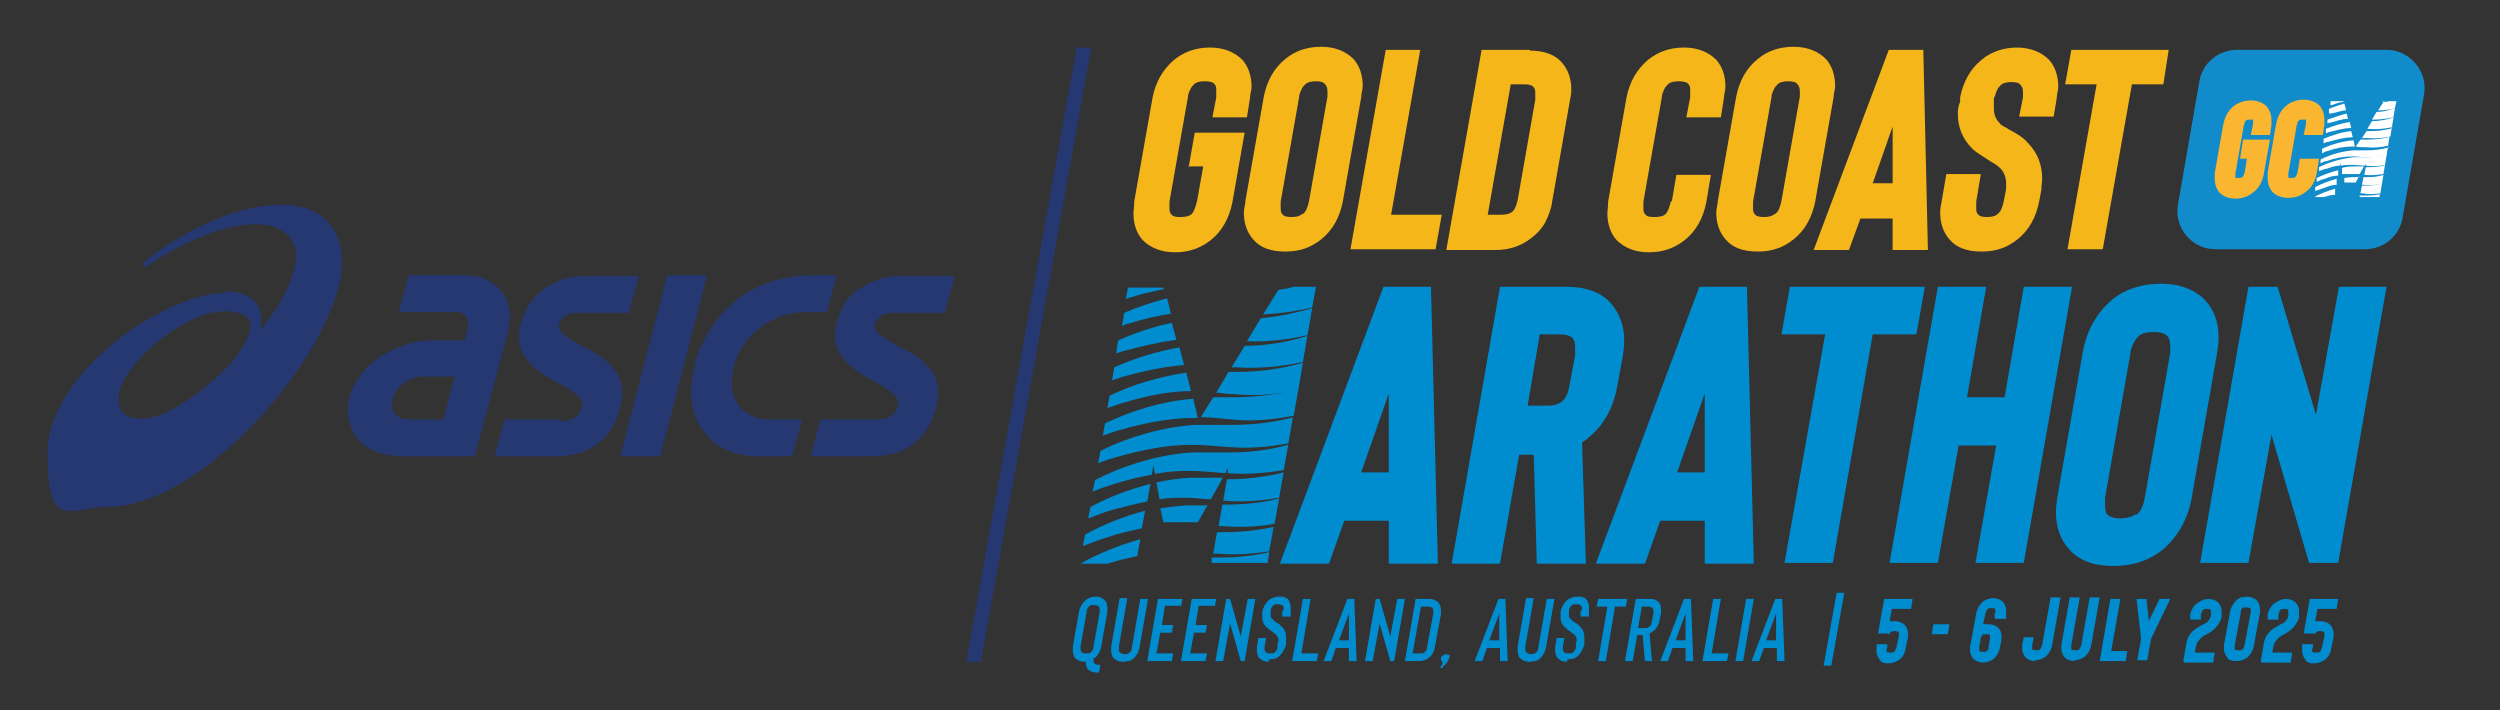 <?xml version="1.0" encoding="UTF-8"?>
<svg id="Layer_1" xmlns="http://www.w3.org/2000/svg" version="1.1" viewBox="0 0 326 92.6">
  <rect x="0" y="0" width="326" height="92.6" fill="#333333" stroke="none"/>
  <!-- Generator: Adobe Illustrator 29.1.0, SVG Export Plug-In . SVG Version: 2.1.0 Build 142)  -->
  <defs>
    <style>
      .st0 {
        fill: #008dd0;
      }

      .st1 {
        fill: #253872;
      }

      .st2 {
        fill: #128bca;
      }

      .st3 {
        fill: #f5b61a;
      }

      .st4 {
        fill: #fff;
      }

      .st5 {
        fill: #fab630;
      }
    </style>
  </defs>
  <g>
    <path class="st3" d="M154.9,21.7h2l-.8,4.5c-.2.8-.4,1.4-.7,1.7-.3.3-.8.4-1.5.4s-1-.1-1.2-.4c-.2-.2-.2-.5-.2-.9s0-.4,0-.7l2.4-13.6c0-.3.1-.6.3-1,.1-.3.3-.5.5-.7.3-.3.8-.4,1.4-.4s1.1.1,1.3.4c.2.2.2.5.2.9s0,.4,0,.8l-.5,2.6h4.5l.4-2.5c0-.5.2-1,.2-1.5,0-1.4-.4-2.6-1.2-3.5-1-1-2.4-1.6-4.2-1.6s-3.3.5-4.7,1.6c-1.5,1.3-2.4,2.9-2.8,4.9l-2.4,13.6c0,.7-.1,1.2-.1,1.5,0,1.4.4,2.6,1.2,3.5,1,1,2.4,1.6,4.2,1.6s3.3-.5,4.7-1.6c1.5-1.2,2.4-2.9,2.8-4.9l1.6-9.1h-6.5l-.8,4.5h0Z"/>
    <path class="st3" d="M169.8,27.9c-.3.3-.8.4-1.4.4s-1-.1-1.2-.4c-.2-.2-.2-.5-.2-.9s0-.4,0-.7l2.4-13.6c0-.3.1-.6.3-1,.1-.3.3-.5.5-.7.3-.3.8-.4,1.4-.4s1,.1,1.2.4c.2.2.3.5.3.9s0,.4,0,.7l-2.4,13.6c-.2.9-.4,1.4-.8,1.7M177.7,11.2c0-1.4-.4-2.6-1.2-3.5-1-1-2.4-1.6-4.2-1.6s-3.4.5-4.7,1.6c-1.5,1.2-2.4,2.9-2.8,4.9l-2.4,13.6c0,.5-.2,1-.2,1.5,0,1.4.4,2.6,1.2,3.5.9,1.1,2.3,1.6,4.2,1.6s3.3-.5,4.7-1.6c1.5-1.2,2.4-2.9,2.8-4.9l2.4-13.6c0-.5.2-1,.2-1.5"/>
    <polygon class="st3" points="185.2 6.5 180.7 6.5 176.1 32.5 187.2 32.5 188 28 181.4 28 185.2 6.5 185.2 6.5"/>
    <path class="st3" d="M197.1,27.7c-.3.2-.8.3-1.4.3h-1.7l3-17h1.8c.6,0,1,.1,1.2.4.2.2.2.5.2.9s0,.4,0,.7l-2.3,13.1c-.2.8-.4,1.3-.8,1.6M199.5,6.5h-6.3l-4.6,26.1h6.4c1.8,0,3.3-.5,4.6-1.5.7-.5,1.4-1.2,1.9-2.1.4-.8.8-1.8.9-2.7l2.3-13.1c.1-.5.2-1,.2-1.5,0-1.4-.4-2.6-1.2-3.5-.9-1.1-2.4-1.6-4.2-1.6"/>
    <path class="st3" d="M217.9,26.2c-.2.8-.4,1.4-.7,1.7-.3.3-.8.4-1.5.4s-1-.1-1.2-.4c-.2-.2-.2-.5-.2-.9s0-.4,0-.7l2.4-13.6c0-.3.1-.6.3-1,.1-.3.3-.5.5-.7.3-.3.8-.4,1.4-.4s1.1.1,1.3.4c.2.2.2.5.2.9s0,.4,0,.8l-.5,2.6h4.5l.4-2.5c0-.5.2-1,.2-1.5,0-1.4-.4-2.6-1.2-3.5-1-1-2.4-1.6-4.2-1.6s-3.3.5-4.7,1.6c-1.5,1.3-2.4,2.9-2.8,4.9l-2.4,13.6c0,.7-.1,1.2-.1,1.5,0,1.4.4,2.6,1.2,3.5,1,1,2.4,1.6,4.2,1.6s3.3-.5,4.7-1.6c1.5-1.2,2.4-2.9,2.8-4.9l.6-3.6h-4.5l-.6,3.5h0Z"/>
    <path class="st3" d="M231.4,27.9c-.3.3-.8.4-1.4.4s-1-.1-1.2-.4c-.2-.2-.2-.5-.2-.9s0-.4,0-.7l2.4-13.6c0-.3.1-.6.3-1,.1-.3.3-.5.5-.7.3-.3.8-.4,1.4-.4s1,.1,1.2.4c.2.2.3.5.3.9s0,.4,0,.7l-2.4,13.6c-.2.9-.4,1.4-.8,1.7M239.1,12.7c0-.5.2-1,.2-1.5,0-1.4-.4-2.6-1.2-3.5-1-1-2.4-1.6-4.2-1.6s-3.4.5-4.7,1.6c-1.5,1.2-2.4,2.9-2.8,4.9l-2.4,13.6c0,.5-.2,1-.2,1.5,0,1.4.4,2.6,1.2,3.5.9,1.1,2.3,1.6,4.2,1.6s3.3-.5,4.7-1.6c1.5-1.2,2.4-2.9,2.8-4.9l2.4-13.6h0Z"/>
    <path class="st3" d="M246.8,16.5v7.4h-2.6l2.6-7.4h0ZM246.3,6.5l-9.8,26.1h4.6l1.5-4.1h4.2v4.1h4.6l-.6-26.1h-4.4Z"/>
    <path class="st3" d="M263.1,6.2c-1.8,0-3.4.5-4.7,1.6-1.5,1.2-2.4,2.9-2.8,4.9v.6c-.2.4-.3.9-.3,1.5,0,1.8.6,3.3,1.9,4.6.4.4,1.2.9,2.3,1.6.7.4,1.1.7,1.3.9.6.6.8,1.3.8,2.1s0,.3,0,.6l-.3,1.6c-.2.9-.4,1.4-.8,1.7-.3.3-.8.4-1.4.4s-1-.1-1.2-.4c-.2-.2-.2-.5-.2-.9s0-.4,0-.7l.6-3.6h-4.5l-.6,3.5c-.1.5-.2,1-.2,1.5,0,1.4.4,2.6,1.2,3.5.9,1.1,2.3,1.6,4.2,1.6s3.3-.5,4.7-1.6c1.5-1.2,2.4-2.9,2.8-4.9l.3-1.6c0-.5.1-1,.1-1.4,0-1.8-.6-3.4-1.9-4.7-.4-.5-1.2-1.1-2.4-1.7-.2-.1-.4-.3-.7-.4-.3-.2-.5-.3-.5-.4-.6-.6-.8-1.2-.8-2s0-.3,0-.7v-.6c.2-.3.2-.6.4-1,.1-.3.3-.5.5-.7.3-.3.8-.4,1.4-.4s1,.1,1.2.4c.2.2.3.5.3.9s0,.4,0,.7l-.5,2.5h4.5l.4-2.4c0-.5.2-1,.2-1.5,0-1.4-.4-2.6-1.2-3.5-1-1-2.4-1.6-4.2-1.6"/>
    <polygon class="st3" points="269.3 11 273.4 11 269.6 32.5 274.2 32.5 278 11 282.1 11 282.8 6.5 270.1 6.5 269.3 11 269.3 11"/>
    <g>
      <path class="st2" d="M313.3,28.4l2.8-16.1c.5-2.9-1.7-5.6-4.6-5.8-.1,0-.2,0-.3,0h-19.5c-2.4,0-4.5,1.7-4.9,4.1l-2.8,16.1c-.5,3,1.8,5.8,4.9,5.8h19.5c2.4,0,4.5-1.7,4.9-4.1"/>
      <path class="st4" d="M311.2,20.3l-.2,1.2c-.8.2-1.7.2-2.5.1v-.3c0,0-.1.3-.1.3-.5,0-1.1-.1-1.6-.1-.5,0-1,0-1.6.1v-.4c0,0-.1.4-.1.4-.6,0-1.1.2-1.7.4-.3,0-.6.2-1,.3h0c0,0,0-.2,0-.2v-.3c1.4-.7,2.9-1.1,4.5-1.3.6,0,1.1,0,1.7,0,.9,0,1.8-.1,2.7-.3"/>
      <path class="st4" d="M310.3,25.2v.5h-2.6v-.2c.1,0,.3,0,.4,0,.8,0,1.5,0,2.3-.2"/>
      <path class="st4" d="M305.9,14.4c-.6,0-1.3.3-1.9.4-.1,0-.2,0-.3,0v-.6c.7-.3,1.4-.5,2-.7l.2.7Z"/>
      <path class="st4" d="M311,21.5l-.2,1.2c-.8.1-1.6.2-2.5.1,0,0,0,0,0,0l.2-1h0c.9,0,1.7,0,2.6-.3"/>
      <path class="st4" d="M310.6,24l-.2,1.2c-.7.1-1.5.2-2.3,0,0,0-.2,0-.3,0l.2-1c0,0,.1,0,.2,0,.8,0,1.6,0,2.4-.3"/>
      <path class="st4" d="M310.8,22.8l-.2,1.2c-.8.1-1.6.2-2.4.1,0,0-.1,0-.2,0l.2-1s0,0,.1,0c.8,0,1.7,0,2.5-.3"/>
      <path class="st4" d="M307.1,19.1c0,0-.1,0-.2,0-1.2,0-2.3.2-3.4.6-.2,0-.5.2-.7.3v-.6c1.3-.6,2.7-1,4.1-1.1l.2.9Z"/>
      <path class="st4" d="M307.6,23l-.4.8h-1.5v-.6c.3,0,.6-.1,1-.1.3,0,.6,0,1,0"/>
      <path class="st4" d="M306.2,15.5c-.8,0-1.6.3-2.3.5-.1,0-.3,0-.4.1h0c0-.1,0-.1,0-.1v-.4c.9-.3,1.7-.6,2.5-.8l.2.8Z"/>
      <path class="st4" d="M304.7,23.3v.8c-.6,0-1.1.2-1.6.4-.4.1-.8.3-1.2.4v-.5c.9-.5,1.9-.8,2.8-1.1"/>
      <path class="st4" d="M308.2,21.8l-.5.9c-.4,0-.7,0-1.1,0-.4,0-.8,0-1.2,0v-.8c.3-.1.8-.2,1.3-.2.5,0,1,0,1.5,0"/>
      <path class="st4" d="M305.6,13.3c-.5,0-1,.2-1.5.4,0,0-.1,0-.2,0v-.5h1.7Z"/>
      <path class="st4" d="M306.5,16.7c-.9,0-1.8.3-2.7.5-.2,0-.3.1-.5.2v-.6c1-.4,2-.7,3.1-.9l.2.8Z"/>
      <path class="st4" d="M311.4,19.1l-.2,1.2c-.9.2-1.8.2-2.7.2-.6,0-1.1-.1-1.7-.1-1.2,0-2.3.2-3.4.6-.3,0-.6.2-.8.3v-.5c1.4-.7,2.9-1.1,4.4-1.2.6,0,1.1,0,1.7,0,.9,0,1.9-.1,2.8-.4"/>
      <path class="st4" d="M306.8,17.9c-1.1,0-2.1.3-3.2.6-.2,0-.4.1-.6.2v-.6c1.2-.5,2.4-.9,3.6-1l.2.8Z"/>
      <path class="st4" d="M310.8,13.2h0s0,0,0,0h0Z"/>
      <path class="st4" d="M311.9,16.6l-.2,1.2c-1,.2-1.9.3-2.9.2-.3,0-.6,0-.8,0l.6-.9c.1,0,.2,0,.4,0,1,0,2-.1,3-.4"/>
      <path class="st4" d="M304.5,24.6v.8c-.6,0-1.1.2-1.5.3h-1.2,0c.8-.5,1.8-.8,2.7-1.1"/>
      <path class="st4" d="M312.1,15.4l-.2,1.2c-1,.2-2,.3-3,.2,0,0-.2,0-.2,0l.6-1c1,0,1.9-.2,2.9-.5"/>
      <path class="st4" d="M312.5,13.2l-.2.9c-.7.2-1.5.3-2.2.3l.7-1.1c.2,0,.5,0,.7-.1h1Z"/>
      <path class="st4" d="M304.9,22.1v.8c-.7,0-1.2.2-1.7.4-.4.1-.7.2-1.1.4v-.5c.9-.4,1.9-.8,2.8-1"/>
      <path class="st4" d="M311.6,17.8l-.2,1.2c-.9.2-1.9.3-2.8.2-.5,0-1,0-1.4-.1l.6-.9c.3,0,.7,0,1,0,1,0,2-.1,2.9-.4"/>
      <path class="st4" d="M312.3,14.1l-.2,1.2c-.9.2-1.8.3-2.8.3l.6-1c.8,0,1.6-.2,2.3-.5"/>
      <path class="st4" d="M311.4,13.2c-.2,0-.5,0-.7.1h0c0-.1,0-.1,0-.1h.6Z"/>
      <path class="st5" d="M303.1,15.6c0,.2,0,.5,0,.7l-.2,1.3h-2.5l.3-1.4c0-.2,0-.3,0-.3,0-.1,0-.2,0-.3,0,0-.1,0-.4,0s-.4,0-.5.1c0,0-.1.1-.2.2,0,.1,0,.3-.1.4h0s-1.1,6.3-1.1,6.3c0,.1,0,.2,0,.3,0,.2,0,.3,0,.3,0,0,.1,0,.4,0s.4,0,.5-.1c0,0,.2-.2.3-.6l.3-1.8h2.5l-.3,1.9c-.2,1-.6,1.8-1.4,2.4-.6.5-1.4.8-2.3.8s-1.6-.3-2.1-.8h0c-.4-.5-.6-1.1-.6-1.8s0-.4,0-.7l1.1-6.3c.2-1,.6-1.8,1.3-2.4h0c.6-.5,1.4-.8,2.3-.8s1.6.3,2.1.8c.4.5.6,1.1.6,1.8"/>
      <path class="st5" d="M296.2,15.6c0,.2,0,.5,0,.7l-.2,1.3h-2.5l.3-1.4c0-.2,0-.3,0-.3,0-.1,0-.2,0-.3,0,0-.1,0-.4,0s-.4,0-.5.1c0,0-.1.1-.2.2,0,.1,0,.3-.1.4h0s-1.1,6.3-1.1,6.3c0,.1,0,.2,0,.3,0,.2,0,.3,0,.3,0,0,.1,0,.4,0s.4,0,.5-.1c0,0,.2-.2.3-.6l.3-1.8h-.9l.4-2.5h3.5l-.8,4.5c-.2,1-.6,1.8-1.4,2.4-.6.5-1.4.8-2.3.8s-1.6-.3-2.1-.8h0c-.4-.5-.6-1.1-.6-1.8s0-.4,0-.7l1.1-6.3c.2-1,.6-1.8,1.3-2.4h0c.6-.5,1.4-.8,2.3-.8s1.6.3,2.1.8c.4.5.6,1.1.6,1.8"/>
    </g>
    <g>
      <path class="st0" d="M180.4,37.4l-13.5,36.1h6.4l2-5.6h5.8v5.6h6.4l-.9-36.1h-6.1ZM181.1,51.3v10.3h-3.6l3.6-10.3Z"/>
      <path class="st0" d="M211.6,46.5c.1-.7.2-1.4.2-2.1,0-1.9-.6-3.5-1.7-4.8-1.3-1.5-3.3-2.2-5.8-2.2h-8.7l-6.3,36.1h6.3l2.5-14.2h1.9l.4,14.2h6.4l-.5-15.8c.3-.2.6-.4.8-.6,2-1.6,3.3-3.9,3.8-6.8l.7-3.8ZM200.9,43.6h2.5c.8,0,1.4.2,1.7.5.2.2.3.7.3,1.2s0,.6,0,1l-.7,3.8c-.2,1.1-.5,1.9-1.1,2.3-.5.4-1.1.5-2,.5h-2.4l1.6-9.4Z"/>
      <path class="st0" d="M221.6,37.4l-13.5,36.1h6.4l2-5.6h5.8v5.6h6.4l-.9-36.1h-6.1ZM222.3,51.3v10.3h-3.6l3.6-10.3Z"/>
      <polygon class="st0" points="251 37.4 233.4 37.4 232.3 43.6 238 43.6 232.7 73.4 239 73.4 244.2 43.6 249.9 43.6 251 37.4"/>
      <polygon class="st0" points="263.9 37.4 261.4 51.8 256.5 51.8 259 37.4 252.7 37.4 246.4 73.4 252.7 73.4 255.4 58.1 260.3 58.1 257.6 73.4 263.9 73.4 270.2 37.4 263.9 37.4"/>
      <path class="st0" d="M289.3,44c0-2-.6-3.6-1.7-4.8-1.3-1.4-3.3-2.2-5.8-2.2s-4.7.7-6.4,2.1c-2,1.7-3.3,4-3.8,6.8l-3.3,18.8c-.1.7-.2,1.4-.2,2.1,0,2,.6,3.6,1.7,4.8,1.3,1.5,3.2,2.2,5.8,2.2s4.6-.7,6.4-2.1c2-1.7,3.3-4,3.8-6.8l3.3-18.8c.1-.7.2-1.4.2-2.1M278.4,67.1c-.4.3-1.1.5-1.9.5s-1.4-.2-1.7-.5c-.2-.2-.3-.6-.3-1.2s0-.6,0-1l3.3-18.8c0-.4.2-.9.4-1.3.2-.4.4-.7.7-1,.5-.4,1.1-.5,2-.5s1.4.2,1.7.5c.2.2.4.6.4,1.2s0,.6,0,1l-3.3,18.8c-.2,1.2-.6,2-1.1,2.3"/>
      <polygon class="st0" points="305 37.4 302 54.1 297 37.4 293.2 37.4 286.9 73.4 293.2 73.4 296.2 56.7 301.1 73.4 304.9 73.4 311.2 37.4 305 37.4"/>
      <path class="st0" d="M168,57.9l-.6,3.4c-2.4.4-4.9.6-7.3.4v-.8c.1,0-.3.8-.3.8-1.5-.1-3.1-.3-4.7-.3-1.5,0-3,.1-4.5.4l-.2-1.1-.2,1.2c-1.7.3-3.3.7-4.9,1.2-.9.3-1.9.6-2.8,1v-.2s.1-.4.1-.4l.2-.9c3.9-2,8.3-3.3,12.6-3.6,1.6,0,3.2,0,4.9,0,2.6,0,5.2-.3,7.7-1"/>
      <path class="st0" d="M165.5,72.1l-.2,1.3h-7.3v-.7c.4,0,.7,0,1,0,2.2,0,4.4-.2,6.5-.7"/>
      <path class="st0" d="M152.7,40.9c-1.9.3-3.7.7-5.5,1.3-.3,0-.6.2-.9.3l.3-1.7c1.8-.8,3.7-1.4,5.6-1.9l.5,2.1Z"/>
      <path class="st0" d="M167.4,61.5l-.6,3.4c-2.3.4-4.7.6-7.1.4,0,0-.2,0-.2,0l.5-2.8h0c2.5,0,5-.3,7.4-.9"/>
      <path class="st0" d="M166.1,68.6l-.6,3.3c-2.1.3-4.3.5-6.5.3-.3,0-.5,0-.8,0l.5-2.8c.2,0,.4,0,.6,0,2.3,0,4.6-.2,6.8-.7"/>
      <path class="st0" d="M166.8,65l-.6,3.3c-2.2.4-4.5.5-6.8.3-.2,0-.3,0-.5,0l.5-2.8c.1,0,.2,0,.3,0,2.4,0,4.8-.2,7.1-.8"/>
      <path class="st0" d="M156.2,54.5c-.2,0-.3,0-.5,0-3.3,0-6.6.7-9.8,1.6-.7.2-1.4.5-2.1.7l.3-1.6c3.6-1.7,7.5-2.9,11.5-3.2l.6,2.5Z"/>
      <path class="st0" d="M157.5,65.8l-1.3,2.3h-4.5l-.4-1.8c1.1-.2,2.2-.3,3.3-.4.9,0,1.8,0,2.7,0"/>
      <path class="st0" d="M153.5,44.3c-2.3.3-4.5.8-6.7,1.4-.4.1-.8.2-1.2.4v-.4c0,0,0,0,0,0l.2-1.3c2.2-1,4.6-1.8,7-2.3l.6,2.2Z"/>
      <path class="st0" d="M149.3,66.7l-.4,2.2c-1.4.3-2.9.6-4.3,1.1-1.1.3-2.3.8-3.4,1.2l.3-1.5c2.4-1.3,5.1-2.4,7.8-3.1"/>
      <path class="st0" d="M159.4,62.4l-1.5,2.7c-1,0-2.1-.2-3.2-.2-1.2,0-2.4,0-3.5.2l-.4-2.2c1.4-.3,2.8-.5,4.3-.6,1.4,0,2.9,0,4.3,0"/>
      <path class="st0" d="M151.8,37.7c-1.5.3-2.9.6-4.4,1.1-.2,0-.4.1-.6.2l.3-1.5h4.6v.3Z"/>
      <path class="st0" d="M154.4,47.6c-2.7.2-5.3.8-7.9,1.5-.5.2-1,.3-1.5.5l.3-1.7c2.7-1.2,5.6-2.1,8.5-2.6l.6,2.3Z"/>
      <path class="st0" d="M168.6,54.4l-.6,3.4c-2.5.5-5.1.7-7.7.5-1.6-.1-3.3-.3-4.9-.3-3.3,0-6.6.7-9.8,1.6-.8.2-1.6.5-2.4.8l.3-1.6c3.8-1.9,8.1-3.1,12.3-3.4,1.6,0,3.2,0,4.9,0,2.7,0,5.4-.3,8-1"/>
      <path class="st0" d="M155.3,51c-3.1,0-6.1.7-9.1,1.6-.6.2-1.2.4-1.8.6l.3-1.6c3.1-1.5,6.5-2.5,10-3l.6,2.4Z"/>
      <path class="st0" d="M169.9,47.3l-.6,3.5c-2.7.6-5.5.9-8.3.6-.8,0-1.6-.1-2.4-.2l1.6-2.7c.4,0,.7,0,1.1,0,2.9,0,5.8-.4,8.6-1.2"/>
      <path class="st0" d="M148.7,70.3l-.4,2.2c-1.3.3-2.6.6-3.9,1h-3.5,0c2.4-1.4,5.1-2.4,7.8-3.2"/>
      <path class="st0" d="M170.5,43.7l-.6,3.5c-2.8.6-5.7.9-8.6.7-.2,0-.5,0-.7,0l1.7-2.8c2.8,0,5.6-.5,8.2-1.3"/>
      <path class="st0" d="M171.6,37.4l-.5,2.7c-2.1.5-4.3.8-6.4.9l2-3.2c.7-.1,1.3-.2,2-.4h3Z"/>
      <path class="st0" d="M150,63.2l-.4,2.2c-1.6.3-3.1.7-4.6,1.1-1,.3-2.1.7-3.1,1.1l.3-1.5c2.4-1.3,5.1-2.3,7.8-3"/>
      <path class="st0" d="M169.3,50.8l-.6,3.4c-2.6.5-5.3.8-8,.5-1.4-.1-2.7-.3-4.1-.3l1.6-2.6c.9,0,1.9,0,2.8,0,2.8,0,5.6-.4,8.3-1.1"/>
      <path class="st0" d="M171.1,40.2l-.6,3.5c-2.6.6-5.3.9-7.9.8l1.8-3c2.3-.2,4.5-.7,6.7-1.3"/>
    </g>
    <g>
      <path class="st0" d="M143.5,86.7l-.2,1h-.2c-.5,0-.9-.1-1.2-.4-.2-.2-.2-.4-.3-.6,0-.1,0-.3,0-.4,0,0-.1,0-.2,0-.5,0-.9-.2-1.2-.5-.2-.3-.3-.6-.3-1s0-.3,0-.5l.8-4.5c.1-.6.4-1.1.8-1.5.4-.3.8-.5,1.4-.5s.9.2,1.2.5c.2.2.3.6.3,1s0,.2,0,.5l-.8,4.5c-.1.6-.4,1.1-.8,1.5h-.2c0,.2,0,.3,0,.3,0,.2,0,.3.1.4.1.1.3.2.6.2h.2ZM140.9,84.6c0,.4.2.6.7.6s.5,0,.7-.2c.2-.2.3-.4.3-.7l.8-4.5c0-.1,0-.2,0-.3,0-.4-.2-.6-.7-.6s-.5,0-.7.2-.3.4-.3.7l-.8,4.5c0,.1,0,.2,0,.3Z"/>
      <path class="st0" d="M146.4,86.3c-.5,0-.9-.2-1.2-.5-.2-.2-.3-.6-.3-1s0-.3,0-.5l1.1-6.3h1l-1.1,6.3c0,.1,0,.2,0,.3,0,.2,0,.4.2.5.1.1.3.2.5.2s.5,0,.7-.2c.2-.2.3-.4.3-.7l1.1-6.3h1l-1.1,6.3c-.1.6-.4,1.1-.8,1.5-.2.1-.4.3-.6.3-.2,0-.5.1-.7.1Z"/>
      <path class="st0" d="M154.1,79h-2.2l-.4,2.5h1.5l-.2,1h-1.5l-.5,2.7h2.2l-.2,1h-3.2l1.4-8.1h3.2l-.2,1Z"/>
      <path class="st0" d="M158.5,79h-2.2l-.4,2.5h1.5l-.2,1h-1.5l-.5,2.7h2.2l-.2,1h-3.2l1.4-8.1h3.2l-.2,1Z"/>
      <path class="st0" d="M160.4,81.3l-.9,4.9h-1l1.4-8.1h.5l1.4,4.9.9-4.9h1l-1.4,8.1h-.5l-1.4-4.9Z"/>
      <path class="st0" d="M165.4,86.3c-.5,0-.9-.2-1.2-.5-.2-.2-.3-.6-.3-1s0-.3,0-.5l.2-1.1h1l-.2,1.1c0,.1,0,.2,0,.3,0,.4.2.6.7.6s.5,0,.7-.2c.2-.2.3-.4.3-.7v-.5c.1,0,.1-.2.1-.3,0-.2,0-.4-.2-.6,0-.1-.2-.2-.3-.3-.1,0-.2-.2-.4-.3-.2-.1-.4-.3-.5-.4s-.3-.2-.4-.4c-.2-.3-.3-.6-.3-1s0-.3,0-.5v-.2c.1-.6.4-1.1.8-1.5.4-.3.8-.5,1.4-.5s.5,0,.7.1c.2,0,.4.2.5.3.2.3.3.6.3,1s0,.2,0,.5v.7h-1.1v-.7c.2-.1.2-.2.2-.3,0-.4-.2-.6-.7-.6s-.5,0-.7.2c-.2.2-.3.4-.3.7v.2c0,.1,0,.2,0,.3,0,.2,0,.4.2.5,0,0,.2.2.2.2,0,0,.2.2.4.3.2.1.4.2.5.4.2.1.3.3.4.4.2.3.3.7.3,1.1s0,.3,0,.5v.5c-.2.6-.5,1.1-.9,1.5-.2.1-.4.3-.6.3-.2,0-.5.1-.7.1Z"/>
      <path class="st0" d="M168.5,86.2l1.4-8.1h1l-1.2,7.1h2.2l-.2,1h-3.2Z"/>
      <path class="st0" d="M175.9,86.2v-1.7h-1.7l-.6,1.7h-1l3.1-8.1h.9l.3,8.1h-1ZM174.6,83.5h1.3v-3.5s-1.3,3.5-1.3,3.5Z"/>
      <path class="st0" d="M179.9,81.3l-.9,4.9h-1l1.4-8.1h.5l1.4,4.9.9-4.9h1l-1.4,8.1h-.5l-1.4-4.9Z"/>
      <path class="st0" d="M185,86.2h-1.8l1.4-8.1h1.8c.5,0,.9.2,1.2.5.2.3.3.6.3,1s0,.3,0,.5l-.8,4.3c-.1.6-.4,1.1-.8,1.4-.4.3-.8.4-1.3.4ZM184.3,85.2h.9c.3,0,.5,0,.6-.2.2-.1.3-.4.3-.7l.8-4.3c0-.1,0-.2,0-.3,0-.4-.2-.6-.7-.6h-.9l-1.1,6.1Z"/>
      <path class="st0" d="M189,85.3c0,.1.1.2,0,.4,0,.1-.1.3-.2.5,0,.1-.2.3-.4.5-.2.2-.3.3-.3.4h-.3s0-.1.1-.2c0-.1.1-.2.2-.3,0,0,0-.1,0-.2s0,0,0-.1c-.1,0-.2-.2-.2-.3s0,0,0-.1c0-.1,0-.3.2-.4.1,0,.3-.2.4-.2s.3,0,.3.2Z"/>
      <path class="st0" d="M195.6,86.2v-1.7h-1.7l-.6,1.7h-1l3.1-8.1h.9l.3,8.1h-1ZM194.2,83.5h1.3v-3.5s-1.3,3.5-1.3,3.5Z"/>
      <path class="st0" d="M199.4,86.3c-.5,0-.9-.2-1.2-.5-.2-.2-.3-.6-.3-1s0-.3,0-.5l1.1-6.3h1l-1.1,6.3c0,.1,0,.2,0,.3,0,.2,0,.4.2.5.1.1.3.2.5.2s.5,0,.7-.2c.2-.2.3-.4.3-.7l1.1-6.3h1l-1.1,6.3c-.1.6-.4,1.1-.8,1.5-.2.1-.4.3-.6.3-.2,0-.5.1-.7.1Z"/>
      <path class="st0" d="M204.3,86.3c-.5,0-.9-.2-1.2-.5-.2-.2-.3-.6-.3-1s0-.3,0-.5l.2-1.1h1l-.2,1.1c0,.1,0,.2,0,.3,0,.4.2.6.7.6s.5,0,.7-.2c.2-.2.3-.4.3-.7v-.5c.1,0,.1-.2.1-.3,0-.2,0-.4-.2-.6,0-.1-.2-.2-.3-.3-.1,0-.2-.2-.4-.3-.2-.1-.4-.3-.5-.4s-.3-.2-.4-.4c-.2-.3-.3-.6-.3-1s0-.3,0-.5v-.2c.1-.6.4-1.1.8-1.5.4-.3.8-.5,1.4-.5s.5,0,.7.1c.2,0,.4.2.5.3.2.3.3.6.3,1s0,.2,0,.5v.7h-1.1v-.7c.2-.1.2-.2.2-.3,0-.4-.2-.6-.7-.6s-.5,0-.7.2c-.2.2-.3.4-.3.7v.2c0,.1,0,.2,0,.3,0,.2,0,.4.2.5,0,0,.2.2.2.2,0,0,.2.2.4.3.2.1.4.2.5.4.2.1.3.3.4.4.2.3.3.7.3,1.1s0,.3,0,.5v.5c-.2.6-.5,1.1-.9,1.5-.2.1-.4.3-.6.3-.2,0-.5.1-.7.1Z"/>
      <path class="st0" d="M212.2,78.1l-.2,1h-1.4l-1.2,7.1h-1l1.2-7.1h-1.4l.2-1h3.7Z"/>
      <path class="st0" d="M215.5,86.2h-1l-.3-3.4h-.7l-.6,3.4h-1l1.4-8.1h1.8c.3,0,.5,0,.7.1s.4.2.5.3c.2.2.3.6.3,1s0,.3,0,.5l-.2.9c-.1.6-.4,1.1-.8,1.4-.1.1-.3.2-.5.3l.3,3.5ZM215.6,80c0-.1,0-.2,0-.3,0-.4-.2-.6-.7-.6h-.8l-.5,2.8h.8c.3,0,.5,0,.7-.2.2-.1.3-.4.3-.7l.2-.9Z"/>
      <path class="st0" d="M219.8,86.2v-1.7h-1.7l-.6,1.7h-1l3.1-8.1h.9l.3,8.1h-1ZM218.5,83.5h1.3v-3.5s-1.3,3.5-1.3,3.5Z"/>
      <path class="st0" d="M222,86.2l1.4-8.1h1l-1.2,7.1h2.2l-.2,1h-3.2Z"/>
      <path class="st0" d="M226.3,86.2l1.4-8.1h1l-1.4,8.1h-1Z"/>
      <path class="st0" d="M231.7,86.2v-1.7h-1.7l-.6,1.7h-1l3.1-8.1h.9l.3,8.1h-1ZM230.3,83.5h1.3v-3.5s-1.3,3.5-1.3,3.5Z"/>
      <path class="st0" d="M237.8,86.8l1.7-9.5h1l-1.7,9.5h-1Z"/>
      <path class="st0" d="M246.2,82.6h-1.3l.8-4.5h3.7l-.2,1.3h-2.5l-.3,1.6c.2,0,.5,0,.7,0,.5,0,1,.2,1.3.5.2.3.4.6.4,1.1s0,.3,0,.5l-.3,1.4c-.1.7-.4,1.2-.8,1.5-.4.3-.9.5-1.4.5s-.5,0-.7-.1c-.2,0-.4-.2-.5-.4-.2-.3-.4-.6-.4-1.1s0-.3,0-.5v-.4h1.4v.4c0,.1-.1.2-.1.3,0,.1,0,.3,0,.3,0,0,.2.1.5.1s.4,0,.5-.1c.1-.1.2-.3.3-.6l.3-1.4c0-.1,0-.2,0-.3,0-.2,0-.3,0-.3,0,0-.2-.1-.5-.1s-.4,0-.5.1c-.1,0-.2.2-.2.3Z"/>
      <path class="st0" d="M252.1,81.4h2.1l-.2,1.3h-2.1l.2-1.3Z"/>
      <path class="st0" d="M260.1,80.6v-.6c.1-.1.1-.2.1-.3,0-.1,0-.3,0-.3,0,0-.2-.1-.5-.1s-.4,0-.5.1c-.1.1-.2.3-.3.6l-.3,1.4c.2,0,.4,0,.7,0,.6,0,1,.2,1.3.5.2.2.4.6.4,1s0,.3,0,.5l-.2,1c-.1.6-.4,1.1-.8,1.5-.4.3-.9.5-1.4.5s-1-.2-1.3-.5c-.2-.3-.4-.6-.4-1.1s0-.3,0-.5l.2-1,.6-3.3c.1-.6.4-1.1.8-1.5.4-.3.9-.5,1.4-.5s1,.2,1.3.5c.2.3.4.6.4,1.1s0,.3,0,.5v.6h-1.4ZM258.3,83.3l-.2,1s0,.1,0,.2c0,.2,0,.3,0,.4,0,0,.2.1.5.1s.4,0,.5-.1c0,0,.1-.1.2-.3s0-.2,0-.3l.2-1c0,0,0-.2,0-.2,0-.2,0-.3,0-.3,0,0-.2-.1-.5-.1s-.4,0-.5.1c-.1.1-.2.3-.3.6Z"/>
      <path class="st0" d="M265.4,86.2c-.6,0-1-.2-1.3-.5-.2-.3-.4-.6-.4-1.1s0-.3,0-.5l.2-1h1.3l-.2,1c0,.1,0,.2,0,.3,0,.1,0,.2,0,.3,0,0,.2.1.5.1s.4,0,.5-.1c.1-.1.2-.3.3-.6l1.1-6.2h1.3l-1.1,6.2c-.1.6-.4,1.1-.8,1.5-.4.3-.9.5-1.4.5Z"/>
      <path class="st0" d="M270.5,86.2c-.6,0-1-.2-1.3-.5-.2-.3-.4-.6-.4-1.1s0-.3,0-.5l1.1-6.2h1.3l-1.1,6.2c0,.1,0,.2,0,.3,0,.1,0,.2,0,.3,0,0,.2.1.5.1s.4,0,.5-.1c.1-.1.2-.3.3-.6l1.1-6.2h1.3l-1.1,6.2c-.1.6-.4,1.1-.8,1.5-.4.3-.9.5-1.4.5Z"/>
      <path class="st0" d="M273.8,86.2l1.4-8.1h1.3l-1.2,6.8h2.1l-.2,1.3h-3.4Z"/>
      <path class="st0" d="M283,78.1l-2.5,5.2-.5,2.8h-1.3l.5-2.8-.6-5.2h1.3l.3,2.9,1.4-2.9h1.3Z"/>
      <path class="st0" d="M284.7,86.2l.4-2.3c.1-.7.5-1.4,1.2-1.9.2-.1.5-.3,1-.6,0,0,.2,0,.2-.1s.2,0,.2-.1c.3-.2.5-.5.6-.9v-.3c0-.1,0-.2,0-.2,0-.2,0-.3,0-.3,0,0-.2-.1-.5-.1s-.4,0-.5.1c-.1.1-.2.3-.3.6v.7h-1.4v-.7c.2-.7.5-1.2,1-1.5.4-.3.9-.5,1.4-.5s1,.2,1.3.5c.2.3.4.6.4,1.1s0,.3,0,.5v.3c-.1.4-.3.7-.5,1s-.5.6-.8.8c-.2.2-.5.3-.8.5-.3.1-.5.3-.6.4-.3.3-.5.6-.6.9l-.2,1h2.6l-.2,1.3h-3.8Z"/>
      <path class="st0" d="M291.6,86.2c-.3,0-.5,0-.7-.1-.2,0-.4-.2-.5-.4-.2-.3-.4-.6-.4-1.1s0-.3,0-.5l.8-4.3c.1-.6.4-1.1.8-1.5.2-.2.4-.3.6-.4.2,0,.5-.1.8-.1.5,0,1,.2,1.3.5.2.3.4.6.4,1.1s0,.3,0,.5l-.8,4.3c-.1.6-.4,1.1-.8,1.5-.4.3-.9.5-1.4.5ZM292.9,79.2c-.2,0-.4,0-.5.1,0,0-.1.1-.2.3,0,.1,0,.2,0,.3l-.8,4.3c0,0,0,.2,0,.2,0,.2,0,.3,0,.3,0,0,.2.1.5.1s.4,0,.5-.1c.1,0,.2-.3.3-.6l.8-4.3c0,0,0-.2,0-.2,0-.2,0-.3-.1-.3,0,0-.2-.1-.5-.1Z"/>
      <path class="st0" d="M294.8,86.2l.4-2.3c.1-.7.5-1.4,1.2-1.9.2-.1.5-.3,1-.6,0,0,.2,0,.2-.1s.2,0,.2-.1c.3-.2.5-.5.6-.9v-.3c0-.1,0-.2,0-.2,0-.2,0-.3,0-.3,0,0-.2-.1-.5-.1s-.4,0-.5.1c-.1.1-.2.3-.3.6v.7h-1.4v-.7c.2-.7.5-1.2,1-1.5.4-.3.9-.5,1.4-.5s1,.2,1.3.5c.2.3.4.6.4,1.1s0,.3,0,.5v.3c-.1.4-.3.7-.5,1s-.5.6-.8.8c-.2.2-.5.3-.8.5-.3.1-.5.3-.6.4-.3.3-.5.6-.6.9l-.2,1h2.6l-.2,1.3h-3.8Z"/>
      <path class="st0" d="M301.7,82.6h-1.3l.8-4.5h3.7l-.2,1.3h-2.5l-.3,1.6c.2,0,.5,0,.7,0,.5,0,1,.2,1.3.5.2.3.4.6.4,1.1s0,.3,0,.5l-.3,1.4c-.1.7-.4,1.2-.8,1.5-.4.3-.9.5-1.4.5s-.5,0-.7-.1c-.2,0-.4-.2-.5-.4-.2-.3-.4-.6-.4-1.1s0-.3,0-.5v-.4h1.4v.4c0,.1-.1.2-.1.3,0,.1,0,.3,0,.3,0,0,.2.1.5.1s.4,0,.5-.1c.1-.1.2-.3.3-.6l.3-1.4c0-.1,0-.2,0-.3,0-.2,0-.3,0-.3,0,0-.2-.1-.5-.1s-.4,0-.5.1c-.1,0-.2.2-.2.3Z"/>
    </g>
  </g>
  <g>
    <path class="st1" d="M29.4,38.2c-7.8,0-23.2,10.4-23.2,20.9s2.9,7,7.8,7c13,0,30.6-21.3,30.6-32,0-3.8-2.2-7.4-7.9-7.4-6.5,0-13.7,4-18.2,7.7l.4.5c7-4.9,16.7-8.1,19.3-3.3,1.4,2.5-1,7.6-4.4,11.6.8-1.8.3-5.2-4.4-5.2ZM30.6,46.8l-1.2,1.3c-4.3,4.2-8.3,6.5-11,6.5s-3.3-1.7-2.8-3.7c1.2-4.1,8.6-10.3,13.7-10.3s3.4,3.3,1.3,6.2Z"/>
    <path class="st1" d="M60.6,44.4h-4.5c-3.9,0-9.3,2.8-10.5,7.3-.6,2.2,0,4.2,1.1,5.6,1.2,1.4,3.3,2.2,5.7,2.2h4.2,0s5.3,0,5.3,0l2.5-9.3,1.8-6.8c.7-2.7,0-4.4-.8-5.4-1.2-1.5-3.1-2.1-4.5-2.1h-7.6l-1.3,4.8h7.8c0,0,.7.1,1,.6.3.4.3,1,.1,1.8l-.3,1.3ZM57.8,54.7h-4.5c-.8,0-1.4-.3-1.8-.7-.4-.5-.5-1.2-.3-2,.4-1.6,2.2-2.9,3.9-2.9h4.2l-1.5,5.6Z"/>
    <path class="st1" d="M112,37.6c-1.6,1.2-2.4,2.6-2.9,4.5-1.1,4.2,2.2,6.2,4.8,7.6,1.9,1,3.5,1.9,3.2,3.2-.3.9-.7,1.8-3,1.8h-7.1l-1.3,4.8h7.8c2.1,0,4-.4,5.6-1.6,1.6-1.2,2.5-2.9,3-4.9.5-2,.2-3.8-1.1-5.2-1-1.2-2.6-2-3.9-2.7-1.7-.9-3.3-1.8-3-2.8.2-.6.8-1.5,2.2-1.5h6.9l1.3-4.8h-7c-2.1,0-4,.6-5.5,1.8Z"/>
    <path class="st1" d="M72.9,54.7h-7.1l-1.3,4.8h7.8c2.1,0,4-.4,5.6-1.6,1.6-1.2,2.5-2.9,3-4.9.5-2,.2-3.8-1.1-5.2-1-1.2-2.6-2-3.9-2.7-1.7-.9-3.3-1.8-3-2.8.2-.6.8-1.5,2.2-1.5h6.9l1.3-4.8h-7c-2.1,0-4,.6-5.5,1.8-1.6,1.2-2.4,2.6-2.9,4.5-1.1,4.2,2.2,6.2,4.8,7.6,1.9,1,3.5,1.9,3.2,3.2-.3.9-.7,1.8-3,1.8Z"/>
    <polygon class="st1" points="80.9 59.5 86.1 59.5 92.2 35.9 87 35.9 80.9 59.5"/>
    <path class="st1" d="M90.6,47.7c-1.8,6.7,1.8,11.8,8.3,11.8h4.4l1.3-4.8h-4.4c-2.5,0-5.8-1.9-4.5-7,1.1-4,5-7,9.3-7h2.8l1.3-4.8h-3.1c-9.2,0-13.9,6.1-15.5,11.8Z"/>
  </g>
  <polygon class="st1" points="142.3 6.2 140.4 6.2 126 86.3 127.9 86.3 142.3 6.2"/>
</svg>
